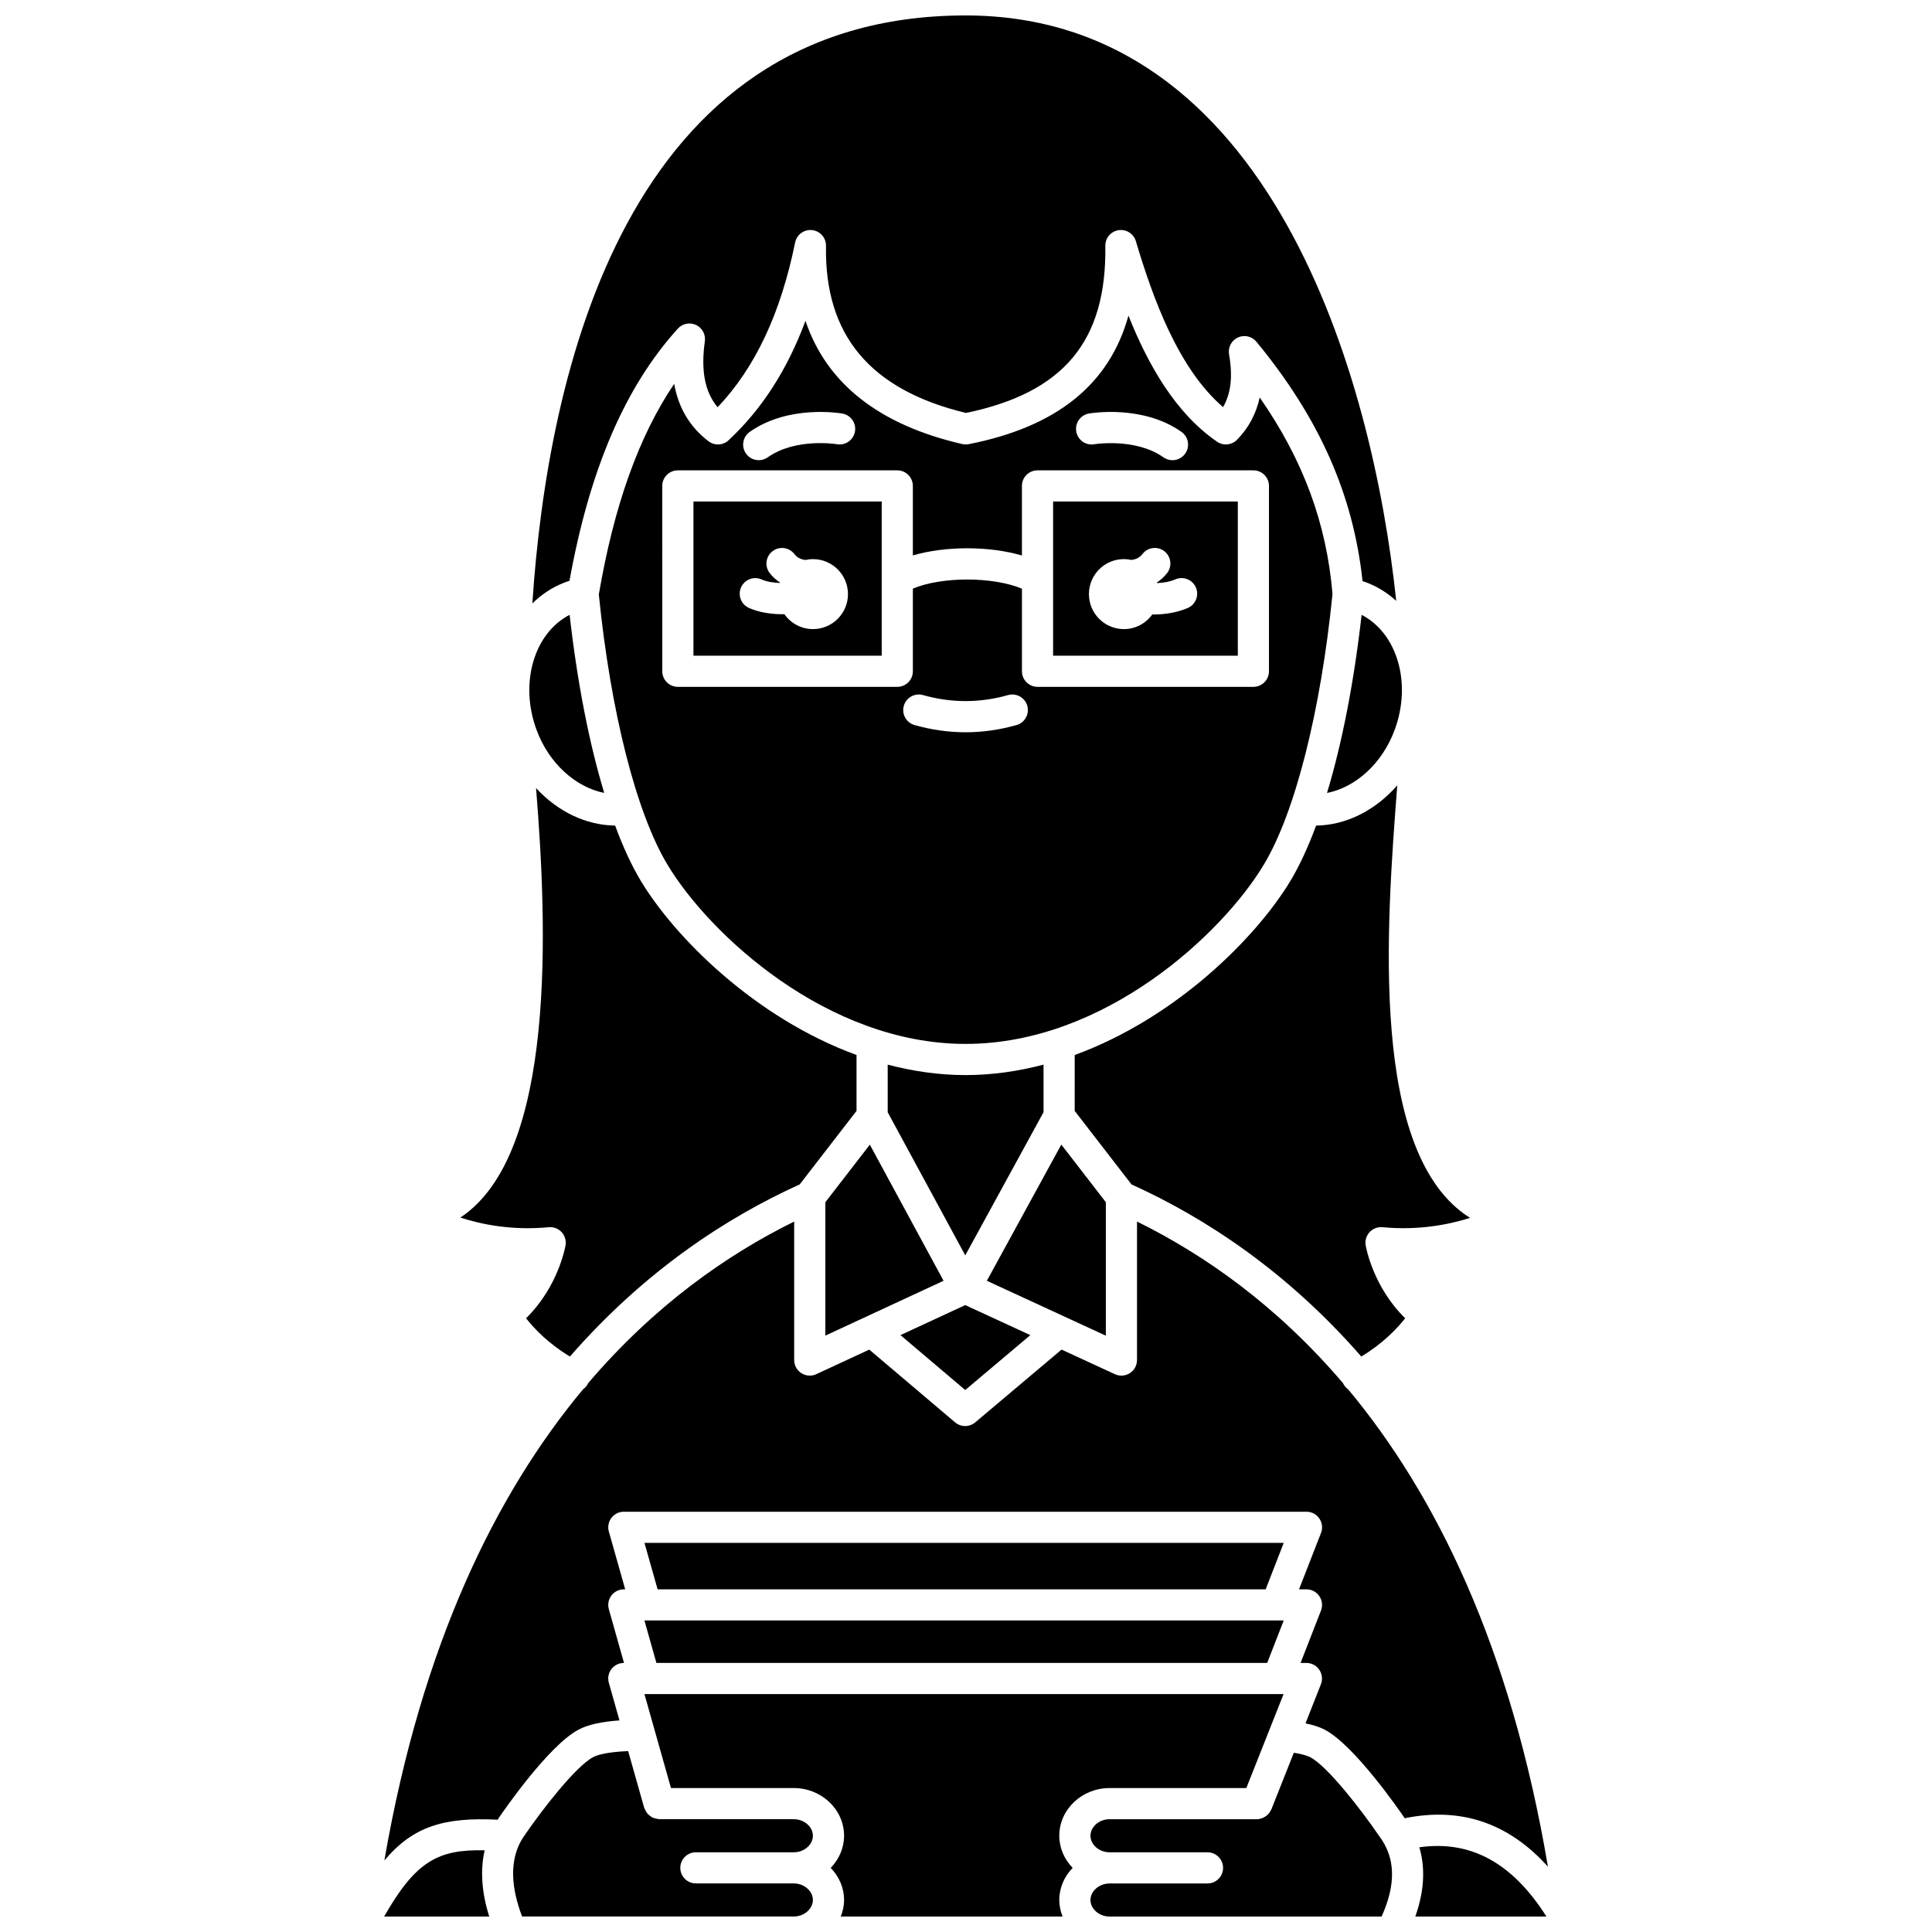 <?xml version="1.0" encoding="UTF-8"?>
<!-- Uploaded to: SVG Repo, www.svgrepo.com, Generator: SVG Repo Mixer Tools -->
<svg width="800px" height="800px" version="1.1" viewBox="144 144 512 512" xmlns="http://www.w3.org/2000/svg">
 <defs>
  <clipPath id="f">
   <path d="m285 148.09h230v155.91h-230z"/>
  </clipPath>
  <clipPath id="e">
   <path d="m432 608h81v43.902h-81z"/>
  </clipPath>
  <clipPath id="d">
   <path d="m519 633h35v18.902h-35z"/>
  </clipPath>
  <clipPath id="c">
   <path d="m314 592h171v59.902h-171z"/>
  </clipPath>
  <clipPath id="b">
   <path d="m245 634h29v17.902h-29z"/>
  </clipPath>
  <clipPath id="a">
   <path d="m279 608h81v43.902h-81z"/>
  </clipPath>
 </defs>
 <path d="m417.05 497.82-17.258-7.957-17.16 7.957 17.164 14.551z"/>
 <path d="m437.06 462.6-11.801-15.273-19.734 36.094 31.535 14.547z"/>
 <path d="m504.84 306.94c-2.027 17.91-5.184 34.035-9.168 47.199 7.598-1.488 14.66-7.816 17.949-16.762 4.578-12.434 0.594-25.613-8.781-30.438z"/>
 <path d="m362.73 497.95 31.324-14.531-19.539-36.07-11.785 15.25z"/>
 <g clip-path="url(#f)">
  <path d="m294.92 297.93c5.332-29.539 14.734-51.426 28.723-66.848 1.219-1.348 3.176-1.727 4.812-0.965 1.641 0.77 2.59 2.516 2.336 4.312-1.086 7.789-0.008 13.449 3.387 17.496 9.965-10.504 16.699-24.844 20.543-43.672 0.43-2.09 2.359-3.492 4.496-3.277 2.121 0.234 3.711 2.043 3.68 4.18-0.426 23.668 11.711 38.156 37.082 44.277 25.914-5.348 37.32-19.043 36.945-44.293-0.027-2.062 1.461-3.828 3.508-4.141 2.012-0.309 3.992 0.926 4.578 2.898 4.582 15.355 11.293 33.828 23.113 43.988 2.106-3.606 2.609-8.145 1.59-13.984-0.32-1.848 0.641-3.68 2.344-4.465 1.695-0.777 3.715-0.32 4.91 1.129 16.672 20.254 25.656 40.484 28.121 63.434 0.484 0.152 0.945 0.32 1.398 0.5 2.82 1.125 5.332 2.742 7.523 4.734-6.25-59.48-33.32-155.14-114.11-155.14-89.98 0-110.77 94.707-114.82 155.82 2.344-2.297 5.082-4.168 8.207-5.414 0.527-0.207 1.066-0.398 1.629-0.574z"/>
 </g>
 <path d="m514.29 352.16c0-0.012 0-0.02 0.004-0.031-5.758 6.578-13.453 10.547-21.512 10.66-2.09 5.637-4.348 10.551-6.75 14.559-8.953 14.922-30.227 36.383-57.223 46.238l-0.004 14.812 15.051 19.48c19.578 8.871 41.199 23.047 60.898 45.613 5.625-3.348 9.547-7.461 11.629-10.137-8.523-8.363-10.383-18.852-10.465-19.34-0.215-1.27 0.176-2.559 1.051-3.496 0.875-0.941 2.144-1.414 3.414-1.297 9.512 0.906 17.566-0.684 23.195-2.473-26.797-16.777-22.168-77.066-19.289-114.59z"/>
 <path d="m327.77 317.76h49.895v-40.859h-49.895zm12.621-18.109c0.934-2.082 3.356-3.016 5.457-2.086 1.355 0.605 3.098 0.871 4.844 0.934 0.012-0.031 0.02-0.066 0.027-0.098-1.012-0.707-1.957-1.512-2.746-2.543-1.391-1.809-1.051-4.402 0.762-5.789 1.812-1.391 4.398-1.043 5.789 0.762 0.789 1.023 1.824 1.422 2.93 1.57 0.645-0.141 1.309-0.227 1.996-0.227 5.121 0 9.273 4.156 9.273 9.273 0 5.121-4.156 9.273-9.273 9.273-3.137 0-5.902-1.57-7.582-3.957-0.125 0-0.238 0.02-0.363 0.02-3.117 0-6.348-0.48-9.027-1.676-2.082-0.93-3.012-3.371-2.086-5.457z"/>
 <path d="m379.25 426.14v12.613l20.555 37.93 20.742-37.938v-12.605c-6.633 1.738-13.535 2.769-20.648 2.769-7.109 0-14.012-1.027-20.648-2.769z"/>
 <path d="m423.08 317.76h48.953v-40.859h-48.953zm18.766-25.594c0.684 0 1.352 0.086 1.996 0.227 1.102-0.148 2.141-0.547 2.918-1.566 1.383-1.801 3.984-2.152 5.785-0.766 1.809 1.387 2.152 3.981 0.766 5.789-0.789 1.031-1.73 1.836-2.742 2.543 0.016 0.047 0.027 0.09 0.043 0.137 1.664-0.074 3.379-0.348 4.894-0.996 2.078-0.898 4.527 0.07 5.422 2.168 0.898 2.098-0.074 4.527-2.168 5.422-2.871 1.23-6.09 1.723-9.129 1.723-0.09 0-0.172-0.012-0.262-0.012-1.684 2.34-4.414 3.883-7.519 3.883-5.121 0-9.273-4.156-9.273-9.273-0.004-5.121 4.148-9.277 9.27-9.277z"/>
 <path d="m478.95 373.1c8.266-13.781 15.047-40.551 18.176-71.68-1.578-18.727-7.762-35.531-19.289-52.082-0.945 4.336-2.957 8.086-6.012 11.207-1.406 1.438-3.641 1.641-5.281 0.516-10.969-7.508-18.266-20.309-23.492-33.418-5.059 18.273-19.043 29.48-42.328 34.062-0.582 0.105-1.164 0.102-1.727-0.027-22.039-5.086-35.941-16.039-41.539-32.66-4.824 12.992-11.562 23.434-20.375 31.656-1.465 1.371-3.715 1.484-5.316 0.266-4.926-3.746-7.973-8.84-9.105-15.219-9.383 13.898-15.945 32.301-19.969 55.82 3.129 31.074 9.902 57.793 18.16 71.555 11.031 18.387 42.246 47.551 79.051 47.551 36.805-0.004 68.016-29.164 79.047-47.547zm-46.383-119.51c0.578-0.098 14.227-2.398 24.531 4.859 1.863 1.312 2.312 3.891 0.996 5.758-0.801 1.141-2.082 1.75-3.379 1.75-0.82 0-1.652-0.242-2.375-0.754-7.402-5.223-18.238-3.496-18.336-3.477-2.25 0.395-4.391-1.105-4.781-3.352-0.398-2.25 1.098-4.387 3.344-4.785zm-89.875 4.863c10.305-7.258 23.957-4.961 24.531-4.859 2.246 0.395 3.746 2.535 3.348 4.781-0.395 2.242-2.539 3.738-4.769 3.352-0.105-0.02-10.895-1.785-18.348 3.473-0.723 0.512-1.551 0.754-2.375 0.754-1.297 0-2.578-0.605-3.379-1.75-1.32-1.863-0.867-4.438 0.992-5.75zm70.699 77.695c-4.477 1.27-9.023 1.91-13.512 1.91-4.488 0-9.035-0.645-13.512-1.91-2.191-0.621-3.469-2.902-2.844-5.098 0.617-2.199 2.914-3.469 5.098-2.844 7.488 2.117 15.043 2.117 22.527 0 2.176-0.617 4.481 0.648 5.098 2.844 0.613 2.195-0.664 4.481-2.856 5.098zm1.434-14.254v-21.891c-7.769-3.227-21.254-3.234-28.906-0.016v21.906c0 2.281-1.848 4.129-4.129 4.129h-58.152c-2.285 0-4.129-1.852-4.129-4.129l-0.004-49.117c0-2.281 1.848-4.129 4.129-4.129h58.152c2.285 0 4.129 1.852 4.129 4.129v18.418c8.637-2.531 20.215-2.527 28.906 0.02v-18.438c0-2.281 1.848-4.129 4.129-4.129h57.211c2.285 0 4.129 1.852 4.129 4.129v49.117c0 2.281-1.848 4.129-4.129 4.129h-57.207c-2.285 0-4.129-1.852-4.129-4.129z"/>
 <path d="m484.2 552.88h-169.41l3.484 12.309h161.14z"/>
 <g clip-path="url(#e)">
  <path d="m491.23 609.68c-0.492-0.258-1.773-0.789-4.359-1.172l-5.941 14.992c-0.008 0.016-0.02 0.027-0.023 0.043-0.031 0.082-0.09 0.145-0.133 0.223-0.184 0.371-0.402 0.703-0.668 0.992-0.098 0.105-0.211 0.195-0.32 0.293-0.266 0.23-0.547 0.422-0.855 0.574-0.133 0.066-0.258 0.137-0.395 0.188-0.461 0.172-0.941 0.293-1.441 0.293h-0.012-39.016c-2.758 0-5.082 2.008-5.082 4.387s2.324 4.387 5.082 4.387h25.93c2.285 0 4.129 1.852 4.129 4.129 0 2.281-1.848 4.129-4.129 4.129h-25.93c-2.758 0-5.082 2.008-5.082 4.383s2.324 4.387 5.082 4.387h72.066c3.879-8.586 3.703-15.598-0.633-21.336-4.715-6.918-13.707-18.508-18.27-20.891z"/>
 </g>
 <path d="m554.21 638.67c-9.867-58.527-29.879-98.797-52.934-126.48-0.535-0.387-1.004-0.883-1.312-1.523-0.012-0.023-0.008-0.055-0.02-0.078-17.574-20.637-36.816-34.09-54.625-42.863v36.699c0 1.406-0.719 2.723-1.902 3.477-0.672 0.43-1.449 0.652-2.227 0.652-0.59 0-1.176-0.125-1.73-0.379l-14.137-6.519-22.883 19.293c-0.773 0.648-1.715 0.969-2.664 0.969-0.949 0-1.898-0.328-2.668-0.98l-22.742-19.277-14.035 6.508c-0.555 0.258-1.145 0.383-1.738 0.383-0.777 0-1.547-0.219-2.223-0.648-1.188-0.762-1.906-2.07-1.906-3.481v-36.699c-17.812 8.781-37.047 22.234-54.625 42.863-0.012 0.023-0.008 0.055-0.02 0.078-0.297 0.621-0.754 1.09-1.273 1.473-22.859 27.43-42.715 67.23-52.684 124.91 7.613-9.07 15.848-11.512 30.039-10.809 0.121-0.184 0.207-0.375 0.336-0.555 1.289-1.891 13.23-19.199 21.105-23.316 2.441-1.305 6.019-2.109 10.824-2.441l-2.82-9.98c-0.355-1.246-0.098-2.582 0.676-3.613 0.781-1.031 2-1.637 3.297-1.637h0.047l-4.019-14.258c-0.352-1.242-0.094-2.582 0.684-3.613s1.996-1.637 3.293-1.637h0.363l-4.336-15.312c-0.355-1.246-0.098-2.582 0.676-3.613 0.781-1.031 2-1.641 3.297-1.641h180.91c1.363 0 2.641 0.672 3.406 1.801 0.77 1.129 0.938 2.559 0.438 3.828l-5.82 14.938h1.969c1.363 0 2.644 0.672 3.406 1.801 0.773 1.129 0.938 2.559 0.438 3.832l-5.41 13.875h1.551c1.367 0 2.648 0.676 3.414 1.809 0.77 1.133 0.93 2.574 0.426 3.844l-4.082 10.355c2.004 0.414 3.723 0.961 5.078 1.668 7.879 4.121 19.824 21.43 21.16 23.391 0.02 0.027 0.043 0.059 0.062 0.086 14.836-3.043 27.539 1.25 37.938 12.832z"/>
 <g clip-path="url(#d)">
  <path d="m520.14 633.55c1.418 4.793 1.59 10.891-1.074 18.352h34.75c-9.02-14.25-20.121-20.285-33.676-18.352z"/>
 </g>
 <path d="m317.95 584.69h161.87l4.379-11.25h-169.42z"/>
 <g clip-path="url(#c)">
  <path d="m438.07 617.85h36.219l9.871-24.902h-169.38l7.035 24.902h32.527c7.359 0 13.344 5.676 13.344 12.645 0 3.289-1.363 6.262-3.543 8.512 2.18 2.25 3.543 5.223 3.543 8.512 0 1.547-0.336 3.012-0.875 4.387h58.785c-0.539-1.371-0.875-2.836-0.875-4.387 0-3.289 1.363-6.262 3.543-8.512-2.18-2.25-3.543-5.223-3.543-8.512 0-6.973 5.984-12.645 13.344-12.645z"/>
 </g>
 <g clip-path="url(#b)">
  <path d="m272.44 634.35c-12.281-0.277-18.211 2.793-26.648 17.555h27.863c-2.023-6.402-2.418-12.305-1.215-17.555z"/>
 </g>
 <path d="m304.12 354.13c-3.981-13.164-7.137-29.281-9.164-47.191-9.371 4.824-13.355 18.004-8.785 30.438 3.285 8.945 10.391 15.25 17.949 16.754z"/>
 <g clip-path="url(#a)">
  <path d="m328.42 634.88h25.926c2.758 0 5.082-2.008 5.082-4.387 0-2.379-2.324-4.387-5.082-4.387h-35.652c-0.094 0-0.172-0.051-0.27-0.055-0.266-0.016-0.504-0.086-0.754-0.152-0.277-0.074-0.551-0.137-0.801-0.266-0.211-0.102-0.383-0.246-0.574-0.387-0.234-0.172-0.465-0.34-0.66-0.559-0.156-0.176-0.27-0.383-0.395-0.586-0.156-0.258-0.305-0.5-0.406-0.789-0.027-0.078-0.09-0.137-0.117-0.223l-4.246-15.031c-6.039 0.242-8.461 1.164-9.27 1.598-4.594 2.402-13.586 13.992-18.188 20.734-4.664 6.555-3.176 14.91-0.648 21.504h71.977c2.758 0 5.082-2.008 5.082-4.387 0-2.379-2.324-4.383-5.082-4.383h-25.926c-2.285 0-4.129-1.852-4.129-4.129 0.004-2.277 1.848-4.117 4.133-4.117z"/>
 </g>
 <path d="m289.41 469.22c1.277-0.113 2.539 0.359 3.414 1.297 0.871 0.941 1.262 2.234 1.051 3.496-0.086 0.488-1.941 10.98-10.465 19.34 2.078 2.676 6 6.789 11.629 10.137 19.699-22.566 41.32-36.746 60.898-45.613l15.051-19.48v-14.812c-26.996-9.855-48.273-31.32-57.223-46.238-2.402-4.004-4.664-8.914-6.75-14.559-7.801-0.102-15.273-3.762-20.957-9.945 2.957 36.504 5.461 96.996-20.066 113.83 5.637 1.824 13.75 3.473 23.418 2.551z"/>
</svg>